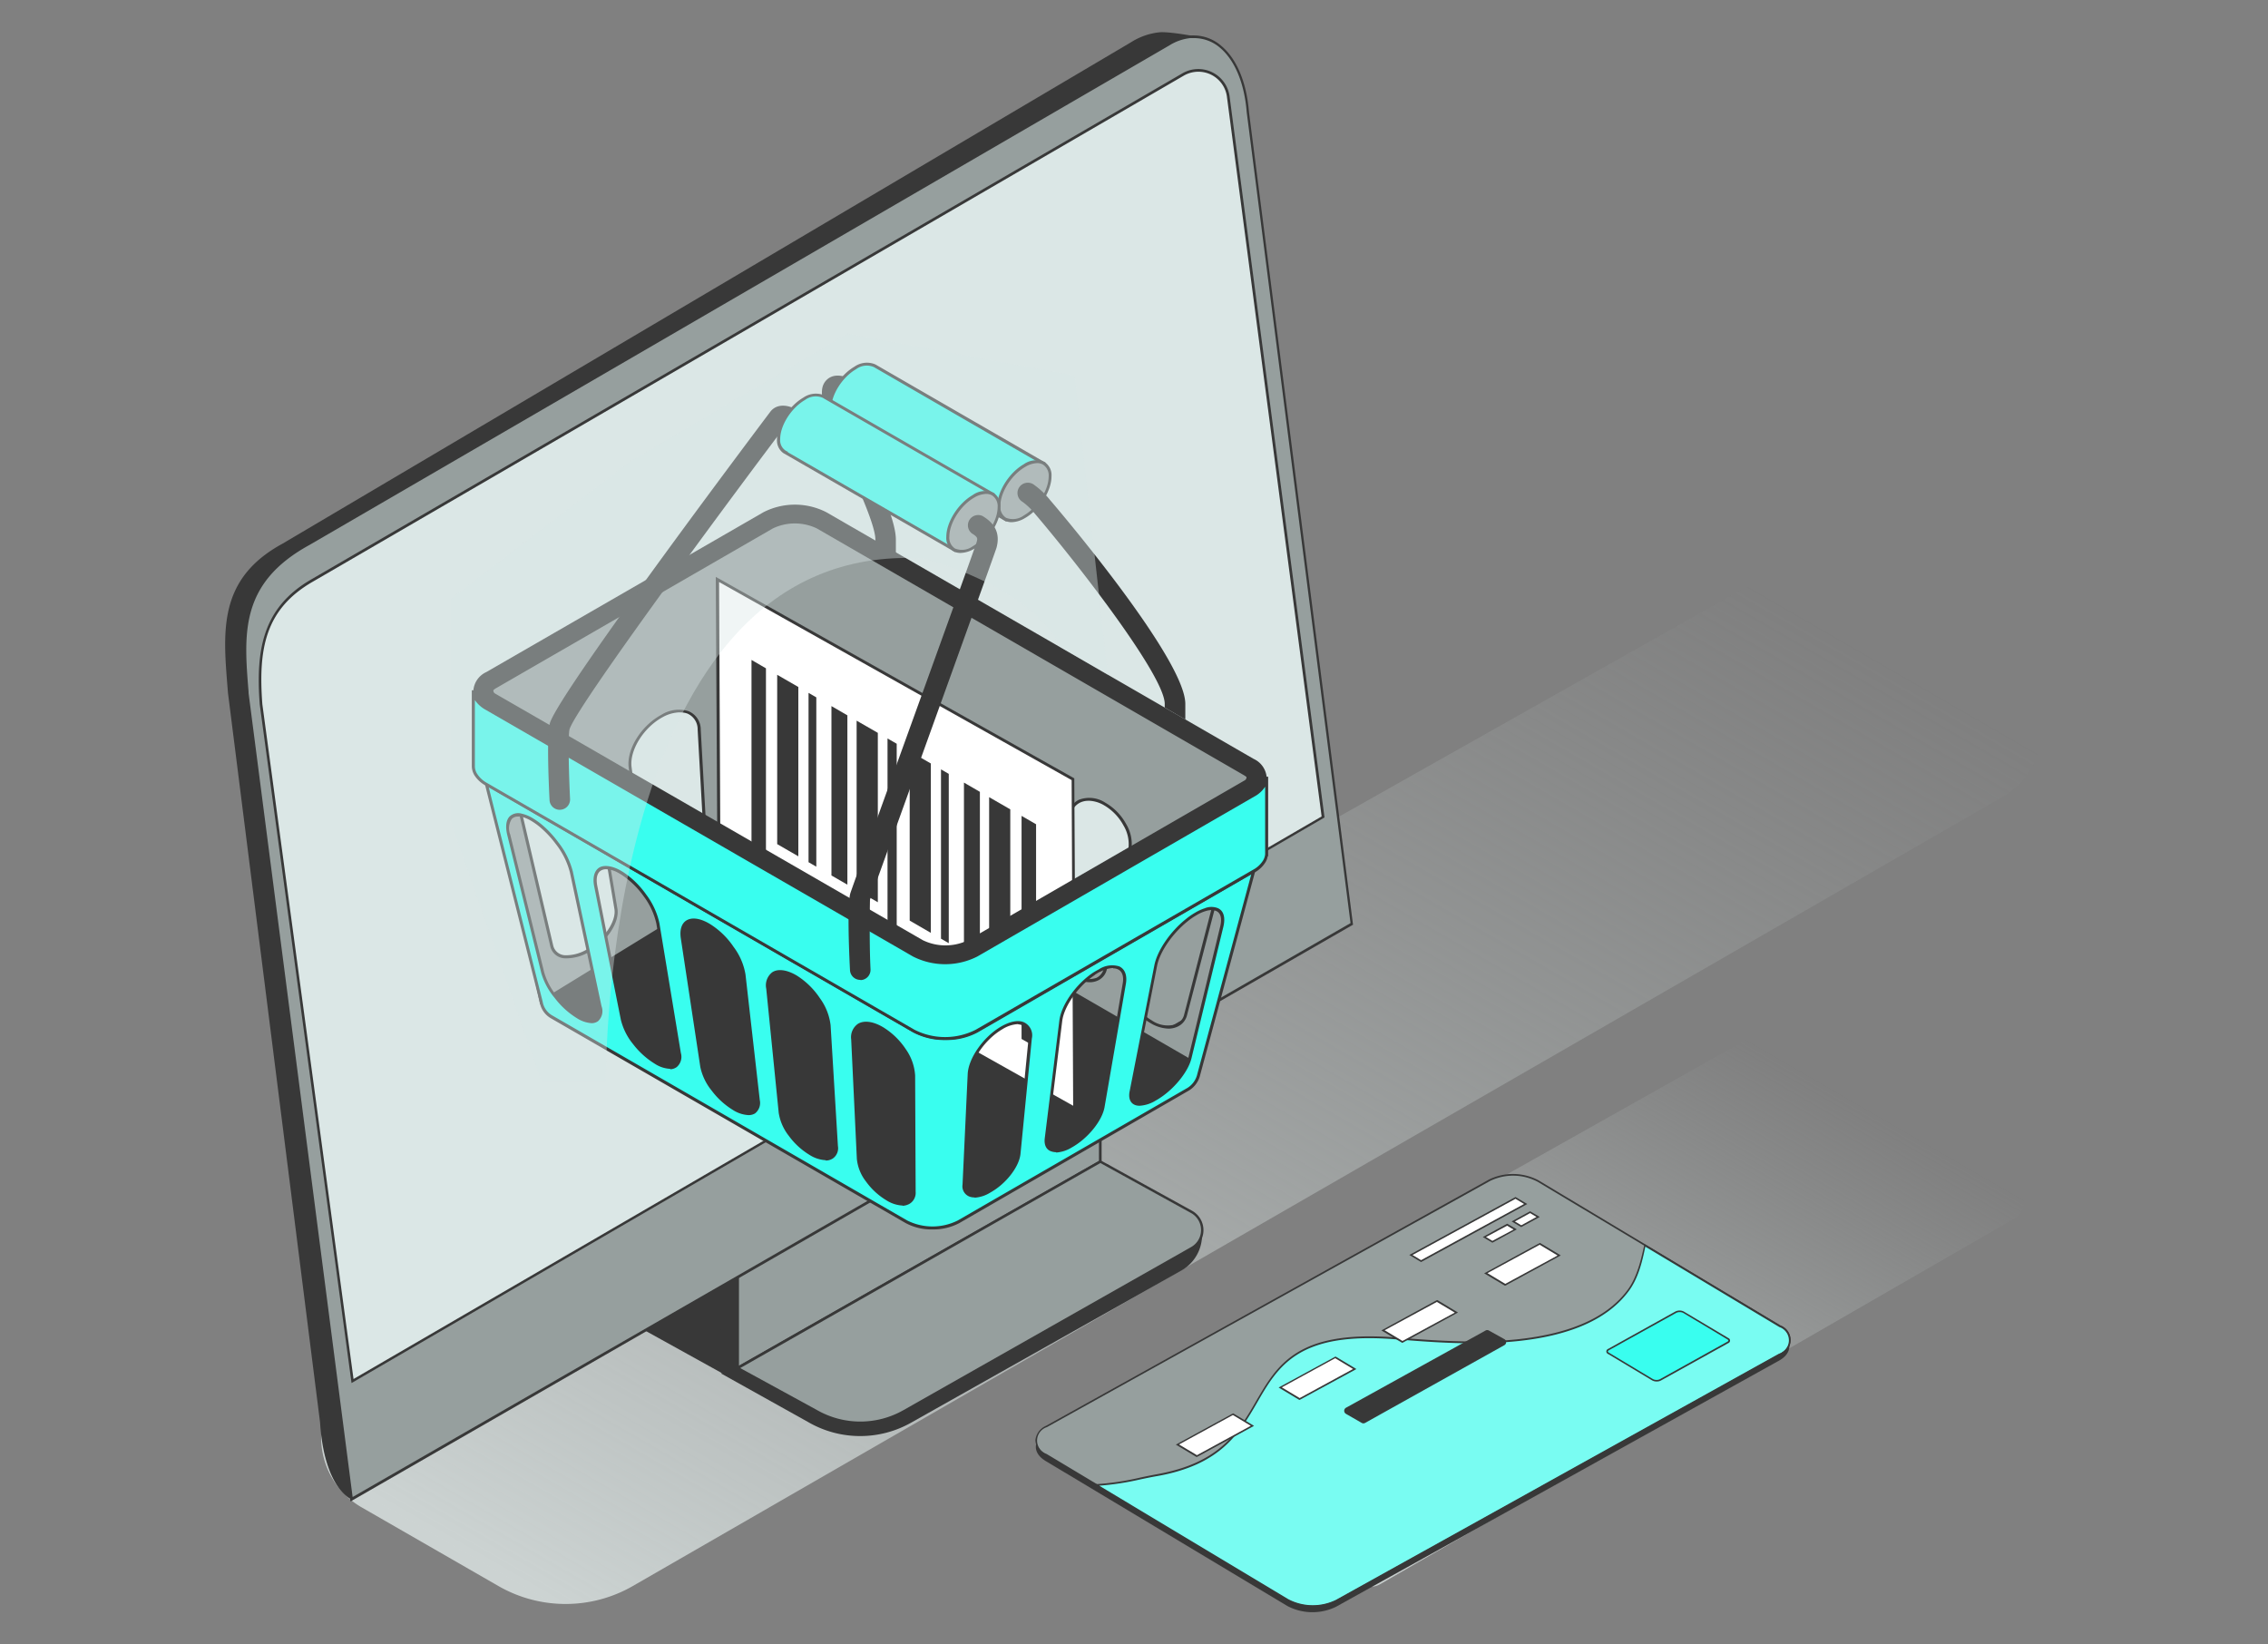 <svg xmlns="http://www.w3.org/2000/svg" xmlns:xlink="http://www.w3.org/1999/xlink" viewBox="0 0 400 290"><rect x="0" y="0" width="400" height="290" fill="#808080" stroke="none"/><defs><linearGradient id="a" x1="140.69" x2="271.51" y1="308.25" y2="81.66" gradientUnits="userSpaceOnUse"><stop class="stopColorcccfd3 svgShape" offset="0" stop-color="#ccd3d2"></stop><stop class="stopColorb2b1b8 svgShape" offset="1" stop-color="#b1b8b7" stop-opacity="0"></stop></linearGradient><linearGradient id="b" x1="244.29" x2="304.21" y1="284.78" y2="180.99" xlink:href="#a"></linearGradient></defs><g class="color000000 svgShape" data-name="Layer 1"><path fill="url(#a)" style="mix-blend-mode:multiply" d="m63.76 265.81 24.15 13.89a23.77 23.77 0 0 0 23.69 0l241.58-139.16a14.21 14.21 0 0 0 .32-24.43l-25.45-15.54a14.21 14.21 0 0 0-14.38-.26L63.87 241.13a14.2 14.2 0 0 0-.11 24.68Z"></path><path fill="#383838" d="M197.15 208.51v.9a7.14 7.14 0 0 1-3.6 6.21L146 242.41a18.25 18.25 0 0 1-18.21 0l-20.9-11.57 2.88-.9 1.32-.11Z" class="color383838 svgShape"></path><path fill="#383838" d="m195.31 211.72-50.68 28.72a15.54 15.54 0 0 1-15.55 0l-19.34-10.54L145.9 209l49.41-3.68a3.68 3.68 0 0 1 0 6.4Z" class="color383838 svgShape"></path><path fill="#383838" d="m130.07 241.26-2.87.9-.31-25.7 1.75-1.14 63.66-35.83-62.23 61.77z" class="color383838 svgShape"></path><path fill="#969f9e" d="m130.1 241.25 63.95-36.38v-26.52L130.1 215.6v25.65z" class="color969a9f svgShape"></path><path fill="#383838" d="M129.87 241.65v-26.18l.11-.07 64.31-37.46V205l-.12.07Zm.46-25.91v25.11l63.49-36.12v-26Z" class="color383838 svgShape"></path><path fill="#383838" d="M212 216.91v.91a7.17 7.17 0 0 1-3.6 6.21l-47.59 26.79a18.27 18.27 0 0 1-18.21 0l-15.43-8.61 2.87-.89 1.32-.12Z" class="color383838 svgShape"></path><path fill="#969f9e" d="m210.19 220.13-50.68 28.72a15.56 15.56 0 0 1-15.56 0l-13.88-7.58 64-36.41 16.14 8.89a3.69 3.69 0 0 1-.02 6.38Z" class="color969a9f svgShape"></path><path fill="#383838" d="M151.73 251.16a15.71 15.71 0 0 1-7.89-2.11l-14.25-7.78.37-.21 64.09-36.46.12.06 16.13 8.89a3.92 3.92 0 0 1 0 6.78l-50.68 28.72a15.71 15.71 0 0 1-7.89 2.11Zm-21.18-9.9 13.52 7.39a15.38 15.38 0 0 0 15.32 0l50.68-28.73a3.44 3.44 0 0 0 0-6l-16-8.82ZM199.49 7.44 49.8 95.89c-11.59 6.33-10.44 15.75-9.59 26.33l16.24 128.64C57.2 262.6 62 264.42 62 264.42L212.64 178c6.84-3.94 11.69-15.73 10.84-26.32L212.3 6.7s-5.78-1.19-7.84-1a11.6 11.6 0 0 0-4.97 1.74Z" class="color383838 svgShape"></path><path fill="#969f9e" d="M238.39 163 220.06 19.79c-.69-8.57-4.92-13.74-10.15-13.27a9.06 9.06 0 0 0-3.78 1.25L54.45 95.91c-12.45 6.85-11.68 15.74-10.83 26.32L62 264.42Z" class="color969a9f svgShape"></path><path fill="#383838" d="M61.81 264.79 43.37 122c-.84-10.43-1.57-19.44 11-26.32L206 7.57a9.14 9.14 0 0 1 3.88-1.29 7.4 7.4 0 0 1 5.53 1.82c2.72 2.29 4.45 6.44 4.87 11.67l18.35 143.31-.14.07ZM210.55 6.72h-.62A8.66 8.66 0 0 0 206.25 8L54.57 96.11C42.29 102.84 43 111.71 43.84 122v.22L62.19 264l176-101.21-18.31-143c-.41-5.12-2.09-9.15-4.71-11.37a7 7 0 0 0-4.62-1.7Z" class="color383838 svgShape"></path><path fill="#dbe7e6" d="M233.35 144.05 62.16 243.52 46 124.2c-.74-9.7.54-16.9 8.94-21.78l153.72-89.28a5.32 5.32 0 0 1 8 4.05Z" class="colordbe1e7 svgShape"></path><path fill="#383838" d="M62 243.9 45.81 124.23c-.73-9.64.53-17.07 9-22l153.73-89.3a5.57 5.57 0 0 1 8.34 4.23l16.72 127-.14.08ZM211.33 12.65a5.12 5.12 0 0 0-2.55.69L55.1 102.62c-8.35 4.84-9.56 11.84-8.83 21.57l16.08 119 170.74-99.21-16.68-126.76a5.08 5.08 0 0 0-5.08-4.57Z" class="color383838 svgShape"></path><path fill="#383838" d="M209.54 192.07 169 215.45a10.13 10.13 0 0 1-9.19 0l-62.48-36.08c-2.53-1.46-2.34-4 0-5.31l39.84-23 25.51 14.73a9.31 9.31 0 0 0 8 0l1.27-.74 37.56 21.69c2.34 1.26 2.49 3.57.03 5.33ZM156.21 105.65a1.81 1.81 0 0 1-1.82-1.81v-8.68c0-2.33-2.68-8.34-4.84-13.17-4.17-9.34-5.49-12.78-4-14.72 1.17-1.49 3.36-1.36 5.72.35 1.68 1.22 1 2.45.81 2.81a1.91 1.91 0 0 1-2.81.36 1.85 1.85 0 0 1-.54-.5 85.29 85.29 0 0 0 4.12 10.23c2.65 5.94 5.15 11.54 5.15 14.65v8.68a1.81 1.81 0 0 1-1.79 1.8Z" class="color383838 svgShape"></path><path fill="#969f9e" d="M220.28 137a3.13 3.13 0 0 0-.72-.57L144.2 93a9.31 9.31 0 0 0-8 0l-48.9 28.16a4.07 4.07 0 0 0-.39.28 1.56 1.56 0 0 0-.29.28l.33 1.73.33 15.7 8.18 37.56 42.41-26a10.19 10.19 0 0 1 9.19 0l64.1 37.1 10.47-47.87c.42-.27-1.42-2.81-1.35-2.94Zm-116.4 30.49a7.34 7.34 0 0 1-4.18 1.21 2.48 2.48 0 0 1-2.37-1.83l-5.45-23.22a10.6 10.6 0 0 1 5.51-7.09 6.83 6.83 0 0 1 5-.84 3.43 3.43 0 0 1 2.58 2.9l3.62 21.58c.41 2.31-1.7 5.53-4.71 7.33Zm15.81-9.44a6.05 6.05 0 0 1-3.82 1 2.16 2.16 0 0 1-1.93-2l-2.8-21.79c-.39-3.08 2.16-7.2 5.65-9.08a5.51 5.51 0 0 1 4.53-.61 3.21 3.21 0 0 1 2 3.07l1.24 22.16c.14 2.4-2.05 5.59-4.87 7.29ZM139.56 142c-.09 2.39-2.3 5.56-5 7.16a5 5 0 0 1-3.49.87 2 2 0 0 1-1.52-2.14l-.55-22.3c-.08-3.14 2.53-7.22 5.78-8.94 1.64-.87 3.07-1 4.06-.43a3.14 3.14 0 0 1 1.53 3.19ZM156 125.42l-1.41 21.68c-.15 2.45-2.33 3.2-4.86 1.71a9.42 9.42 0 0 1-3.16-3.18 7.27 7.27 0 0 1-1.24-4l.78-21.84c.09-2.85 2.41-4 5.17-2.41a9.51 9.51 0 0 1 3.47 3.54 8 8 0 0 1 1.25 4.5Zm14.06 7.94-2.32 21.41c-.26 2.44-2.58 3.13-5.16 1.62a9.63 9.63 0 0 1-3.19-3.22 6.77 6.77 0 0 1-1.13-3.94l1.64-21.61c.22-2.82 2.69-3.88 5.53-2.29a9.68 9.68 0 0 1 3.51 3.59 7.65 7.65 0 0 1 1.15 4.44Zm14.4 8.14-3.26 21.15c-.39 2.41-2.83 3-5.48 1.48a9.71 9.71 0 0 1-3.22-3.25 6.52 6.52 0 0 1-1-3.91l2.58-21.35c.34-2.79 3-3.8 5.86-2.17a9.24 9.24 0 0 1 3.53 3.62 7 7 0 0 1 1.02 4.43Zm4.72 30.55a9.25 9.25 0 0 1-3.25-3.27 5.94 5.94 0 0 1-.9-3.89l3.54-21.08c.46-2.76 3.23-3.7 6.23-2a9.49 9.49 0 0 1 3.55 3.65 6.68 6.68 0 0 1 .89 4.41L195 170.71c-.48 2.38-3.07 2.94-5.79 1.34Zm25.21-13.63L209.11 179c-.6 2.34-3.34 2.86-6.1 1.22a9 9 0 0 1-3.27-3.31 5.58 5.58 0 0 1-.83-3.86l4.57-20.79c.59-2.73 3.57-3.6 6.64-1.87a9.33 9.33 0 0 1 3.58 3.61 6.23 6.23 0 0 1 .72 4.42Z" class="color969a9f svgShape"></path><path fill="#383838" d="M211.32 188.19 211 188l-64.1-37.1a9.89 9.89 0 0 0-8.93 0l-42.71 26.24L87 139.21l-.33-15.74-.35-1.81.07-.09a1.81 1.81 0 0 1 .24-.24v-.71l.36.45.21-.13L136 92.73a9.52 9.52 0 0 1 8.29 0l75.37 43.51a3.39 3.39 0 0 1 .78.62l.15.17v.06c.06.12.19.32.3.5.78 1.26 1.13 1.93 1 2.31a1.09 1.09 0 0 1-.08.15Zm-68.87-38.87a9.66 9.66 0 0 1 4.72 1.13L211 187.37l10.42-47.63a8.31 8.31 0 0 0-1-1.85 5.86 5.86 0 0 1-.4-.71 3.31 3.31 0 0 0-.61-.46l-75.34-43.53a9 9 0 0 0-7.77 0l-48.86 28.2a2.62 2.62 0 0 0-.36.26.94.94 0 0 0-.14.12l.3 1.6.33 15.74 8.1 37.15 42.09-25.84a9.64 9.64 0 0 1 4.69-1.1Zm63.66 32.08a6.54 6.54 0 0 1-3.24-1 9.23 9.23 0 0 1-3.36-3.41 5.74 5.74 0 0 1-.85-4l4.56-20.79a3.62 3.62 0 0 1 2.05-2.62 5.6 5.6 0 0 1 5 .57 9.71 9.71 0 0 1 3.69 3.8 6.55 6.55 0 0 1 .74 4.57L209.36 179a3 3 0 0 1-1.77 2.09 3.79 3.79 0 0 1-1.48.31Zm.92-31.68a3.75 3.75 0 0 0-1.54.31 3 3 0 0 0-1.75 2.25l-4.57 20.79a5.29 5.29 0 0 0 .8 3.67 8.71 8.71 0 0 0 3.17 3.21 4.94 4.94 0 0 0 4.25.68 2.44 2.44 0 0 0 1.46-1.73l5.32-20.55a6.07 6.07 0 0 0-.7-4.19 9 9 0 0 0-3.48-3.58 6.11 6.11 0 0 0-2.99-.86Zm-14.88 23.5a6.24 6.24 0 0 1-3.08-.94 9.68 9.68 0 0 1-3.34-3.36 6.12 6.12 0 0 1-.93-4.07l3.54-21.08a3.54 3.54 0 0 1 1.92-2.72 5.13 5.13 0 0 1 4.69.51 9.64 9.64 0 0 1 3.66 3.75 6.87 6.87 0 0 1 .92 4.59l-4.28 20.86a2.85 2.85 0 0 1-1.66 2.17 3.4 3.4 0 0 1-1.44.29Zm-.2-32a3.36 3.36 0 0 0-1.46.32 3 3 0 0 0-1.63 2.33l-3.54 21.08a5.57 5.57 0 0 0 .87 3.71 9 9 0 0 0 3.15 3.17 4.61 4.61 0 0 0 4 .63 2.37 2.37 0 0 0 1.35-1.8l4.31-20.87a6.39 6.39 0 0 0-.86-4.23 9.11 9.11 0 0 0-3.44-3.56 5.66 5.66 0 0 0-2.7-.79ZM100.05 169h-.37a2.73 2.73 0 0 1-2.6-2l-5.47-23.3a11 11 0 0 1 5.65-7.29 7.17 7.17 0 0 1 5.25-.86 3.72 3.72 0 0 1 2.76 3.12l3.62 21.57c.4 2.37-1.75 5.69-4.89 7.57a7.92 7.92 0 0 1-3.95 1.19Zm-7.9-25.34 5.44 23.17a2.23 2.23 0 0 0 2.13 1.63 7.14 7.14 0 0 0 4-1.17c2.92-1.75 5-4.9 4.64-7l-3.62-21.58a3.18 3.18 0 0 0-2.39-2.69 6.63 6.63 0 0 0-4.85.82 10.37 10.37 0 0 0-5.35 6.84Zm86.36 21.56a6 6 0 0 1-2.9-.88 10 10 0 0 1-3.31-3.34 6.77 6.77 0 0 1-1.06-4.08l2.58-21.35a3.5 3.5 0 0 1 1.81-2.82 4.78 4.78 0 0 1 4.44.45 9.49 9.49 0 0 1 3.63 3.72 7.17 7.17 0 0 1 1.05 4.6l-3.26 21.15a2.9 2.9 0 0 1-1.58 2.26 3.22 3.22 0 0 1-1.4.31Zm-1.25-32.31a3 3 0 0 0-1.39.31 3 3 0 0 0-1.52 2.41L171.77 157a6.18 6.18 0 0 0 1 3.74 9.28 9.28 0 0 0 3.13 3.16 4.2 4.2 0 0 0 3.8.57 2.32 2.32 0 0 0 1.28-1.86l3.27-21.16a6.72 6.72 0 0 0-1-4.25 9 9 0 0 0-3.43-3.52 5.36 5.36 0 0 0-2.56-.75Zm-60.85 26.48a3.69 3.69 0 0 1-.58 0 2.41 2.41 0 0 1-2.15-2.21l-2.8-21.8c-.41-3.21 2.18-7.41 5.79-9.34a5.76 5.76 0 0 1 4.75-.63 3.5 3.5 0 0 1 2.17 3.3l1.23 22.16c.14 2.42-2 5.7-5 7.46a7 7 0 0 1-3.41 1.08Zm3.48-33.77a6.63 6.63 0 0 0-3 .84c-3.36 1.81-5.89 5.85-5.5 8.82l2.79 21.79a1.91 1.91 0 0 0 1.71 1.76 5.84 5.84 0 0 0 3.65-1c2.74-1.65 4.86-4.78 4.74-7l-1.24-22.16a3 3 0 0 0-1.83-2.84 3.67 3.67 0 0 0-1.32-.19Zm45.3 31.81a5.52 5.52 0 0 1-2.72-.83 10 10 0 0 1-3.28-3.31 7.13 7.13 0 0 1-1.17-4.1l1.65-21.61a3.42 3.42 0 0 1 1.68-2.9 4.45 4.45 0 0 1 4.24.4 9.85 9.85 0 0 1 3.61 3.69 7.84 7.84 0 0 1 1.15 4.6L168 154.8a2.85 2.85 0 0 1-1.47 2.35 3.09 3.09 0 0 1-1.34.3Zm-2.26-32.6a2.78 2.78 0 0 0-1.33.32 2.9 2.9 0 0 0-1.4 2.47l-1.65 21.61a6.6 6.6 0 0 0 1.09 3.78 9.28 9.28 0 0 0 3.1 3.13 3.88 3.88 0 0 0 3.58.52 2.27 2.27 0 0 0 1.18-1.93l2.32-21.42a7.34 7.34 0 0 0-1.08-4.28 9.38 9.38 0 0 0-3.41-3.49 5 5 0 0 0-2.4-.69Zm-31.22 25.54a2.61 2.61 0 0 1-.69-.08 2.25 2.25 0 0 1-1.72-2.39l-.53-22.32c-.08-3.29 2.58-7.41 5.92-9.19 1.65-.87 3.18-1 4.31-.42a3.39 3.39 0 0 1 1.66 3.43l-.83 22.6c-.1 2.48-2.35 5.72-5.12 7.37a6 6 0 0 1-3 1.02Zm5.74-34.24a5.51 5.51 0 0 0-2.51.73c-3.13 1.66-5.72 5.65-5.65 8.71l.54 22.32a1.75 1.75 0 0 0 1.31 1.89 4.69 4.69 0 0 0 3.3-.84c2.59-1.55 4.77-4.66 4.86-6.94l.84-22.62a2.9 2.9 0 0 0-1.38-2.94 2.67 2.67 0 0 0-1.31-.29Zm14.75 33.69a5.15 5.15 0 0 1-2.58-.81 9.74 9.74 0 0 1-3.25-3.26 7.42 7.42 0 0 1-1.27-4.12l.77-21.84a3.37 3.37 0 0 1 1.56-3 4.12 4.12 0 0 1 4 .36 9.83 9.83 0 0 1 3.57 3.64 8.24 8.24 0 0 1 1.28 4.62l-1.4 21.67a2.78 2.78 0 0 1-1.37 2.42 2.74 2.74 0 0 1-1.31.34ZM148.94 117a2.49 2.49 0 0 0-1.25.31 2.86 2.86 0 0 0-1.29 2.55l-.78 21.84a7 7 0 0 0 1.2 3.82 9.17 9.17 0 0 0 3.07 3.09 3.55 3.55 0 0 0 3.38.48 2.24 2.24 0 0 0 1.09-2l1.41-21.67a7.73 7.73 0 0 0-1.22-4.32 9.22 9.22 0 0 0-3.36-3.45 4.76 4.76 0 0 0-2.25-.65Z" class="color383838 svgShape"></path><path fill="#fff" d="m189.53 195.46-62.7-35.23-.32-58.04 62.7 35.23.32 58.04z" class="colorffffff svgShape"></path><path fill="#383838" d="m189.8 195.91-.4-.22-62.83-35.31v-.15l-.33-58.49.4.22 62.83 35.3v.16Zm-62.7-35.84L189.27 195l-.27-57.43-62.18-34.93Z" class="color383838 svgShape"></path><path fill="#383838" d="m135.09 157.19-2.55-1.47v-39.34l2.55 1.48v39.33zM182.73 184.69l-2.56-1.47v-39.34l2.56 1.48v39.33zM158.15 170.5l-1.62-.93v-39.34l1.62.93v39.34zM140.8 151.01l-3.73-2.15V119l3.73 2.15v29.86zM154.82 159.11l-3.74-2.16v-29.86l3.74 2.15v29.87zM149.45 156.01l-2.81-1.62v-29.87l2.81 1.63v29.86zM143.97 152.84l-1.37-.79v-29.86l1.37.79v29.86zM164.17 164.51l-3.73-2.16v-29.86l3.73 2.15v29.87zM178.18 172.6l-3.73-2.16v-29.86l3.73 2.15v29.87zM172.82 169.5l-2.81-1.62v-29.87l2.81 1.63v29.86zM167.33 166.33l-1.37-.79v-29.86l1.37.79v29.86z" class="color383838 svgShape"></path><path fill="#39feef" d="M172.23 181.82a12.2 12.2 0 0 1-11.07 0L85.78 138.3l.56 2.23 9.1 36.19a3.69 3.69 0 0 0 1.89 2.65l62.52 36.09a10.17 10.17 0 0 0 9.18 0l40.51-23.39a4.18 4.18 0 0 0 1.89-2.69l9-33.51.61-2.26Zm-70.35-2.49a14.24 14.24 0 0 1-3.83-3.45 11.91 11.91 0 0 1-2.34-4.32l-6-24.34c-.61-2.52.35-3.81 2.24-3.44a6.67 6.67 0 0 1 1.93.81 12.36 12.36 0 0 1 1.85 1.41 17.68 17.68 0 0 1 2.53 2.78 13.73 13.73 0 0 1 2.52 5.07l5.06 23.74c.57 2.59-1.21 3.41-3.96 1.74Zm13.8 8.12a13.9 13.9 0 0 1-3.77-3.39 10.62 10.62 0 0 1-2.12-4.2l-4.7-23.51c-.63-3.07 1.25-4.22 4.2-2.57l.47.27a15.18 15.18 0 0 1 4 3.91 12.71 12.71 0 0 1 2.28 4.91l3.79 22.93c.44 2.55-1.44 3.25-4.15 1.65Zm13.65 8.06a13.44 13.44 0 0 1-3.65-3.35 9.35 9.35 0 0 1-1.93-4.06l-3.44-22.69c-.45-3 1.66-4.09 4.7-2.26a13.67 13.67 0 0 1 4.13 4 10.82 10.82 0 0 1 2.06 4.76l2.54 22.09c.26 2.46-1.69 3.11-4.41 1.51Zm13.6 8a12.47 12.47 0 0 1-3.56-3.28 8.45 8.45 0 0 1-1.75-3.93l-2.2-21.89c-.28-2.93 1.93-3.89 5-2.08a13.42 13.42 0 0 1 4 3.89 9.85 9.85 0 0 1 1.84 4.63l1.29 21.29c.14 2.37-1.93 2.95-4.62 1.36Zm13.53 8a11.65 11.65 0 0 1-3.48-3.22 7.43 7.43 0 0 1-1.58-3.84l-1-21.08c-.12-2.82 2.23-3.7 5.26-1.89a12.61 12.61 0 0 1 3.89 3.81 8.72 8.72 0 0 1 1.58 4.47l.09 20.5c.04 2.25-2.11 2.74-4.76 1.21Zm25.3-28.31-2 20.34c-.22 2.22-2.52 5.15-5.16 6.61a4.84 4.84 0 0 1-3.29.77A1.69 1.69 0 0 1 170 209l.92-19.5c.12-2.67 2.67-6.33 5.72-8.14 1.53-.88 2.88-1.13 3.8-.78s1.46 1.19 1.32 2.58Zm16.54-9.63-3.75 21.67c-.4 2.35-2.93 5.43-5.65 7a4.5 4.5 0 0 1-3.29.74c-.81-.21-1.22-.91-1.09-2.06l2.57-20.77c.33-2.67 2.85-6.26 5.78-8.24l.21-.14.39-.23.41-.22h.06a4 4 0 0 1 3.34-.51c.87.26 1.29 1.24 1.02 2.72Zm17.18-10-5.61 23.09c-.61 2.51-3.37 5.74-6.18 7.3a4.44 4.44 0 0 1-3.32.75c-.76-.26-1.1-1-.87-2.23l4.34-22.13c.51-2.56 2.8-5.86 5.45-8a11.52 11.52 0 0 1 1.58-1.1 7.69 7.69 0 0 1 1.66-.76 2.78 2.78 0 0 1 2.18 0c.84.41 1.16 1.51.77 3.04Z" class="colorfeda39 svgShape"></path><path fill="#383838" d="M164.43 216.81a9.55 9.55 0 0 1-4.72-1.13L97.2 179.6a4 4 0 0 1-2-2.82l-9.81-39 75.92 43.83a11.91 11.91 0 0 0 10.81 0l49.41-28.53-9.85 36.46a4.38 4.38 0 0 1-2 2.78l-40.5 23.38a9.77 9.77 0 0 1-4.75 1.11Zm-78.24-78 .41 1.62 9.1 36.19a3.48 3.48 0 0 0 1.76 2.49L160 215.23a9.93 9.93 0 0 0 8.92 0l40.51-23.38a3.91 3.91 0 0 0 1.75-2.5l9.51-35.19L172.37 182a12.46 12.46 0 0 1-11.37 0Zm73 73.79a5.85 5.85 0 0 1-2.88-.94 12.07 12.07 0 0 1-3.57-3.29 7.73 7.73 0 0 1-1.62-4l-1-21.08a2.87 2.87 0 0 1 1.21-2.75c1.08-.64 2.7-.42 4.44.62a12.91 12.91 0 0 1 4 3.89 9 9 0 0 1 1.63 4.62l.09 20.5a2.25 2.25 0 0 1-1.06 2.11 2.7 2.7 0 0 1-1.22.36Zm-6.39-31.88a2.2 2.2 0 0 0-1.16.29 2.32 2.32 0 0 0-.95 2.27l1 21.08a7.16 7.16 0 0 0 1.52 3.7 11.46 11.46 0 0 0 3.4 3.14c1.45.86 2.8 1.1 3.62.63a1.77 1.77 0 0 0 .79-1.65l-.09-20.5a8.38 8.38 0 0 0-1.55-4.33 12.36 12.36 0 0 0-3.8-3.73 5.57 5.57 0 0 0-2.76-.86Zm19.08 30.45a2.86 2.86 0 0 1-.67-.08 1.94 1.94 0 0 1-1.45-2.19l.91-19.5c.13-2.77 2.75-6.52 5.85-8.35 1.57-.91 3-1.2 4-.8a2.53 2.53 0 0 1 1.46 2.9l-2 20.34c-.24 2.3-2.57 5.29-5.31 6.81a5.92 5.92 0 0 1-2.77.91Zm7.67-30.57a5.8 5.8 0 0 0-2.76.9c-3 1.75-5.47 5.31-5.59 7.92l-.9 19.58a1.45 1.45 0 0 0 1 1.65 4.61 4.61 0 0 0 3.1-.74c2.56-1.42 4.82-4.29 5-6.4l2-20.34c.12-1.21-.28-2-1.11-2.36a2.35 2.35 0 0 0-.72-.17Zm-33.93 24a5.86 5.86 0 0 1-2.84-.93 12.69 12.69 0 0 1-3.65-3.35 8.72 8.72 0 0 1-1.79-4.07l-2.2-21.89a2.91 2.91 0 0 1 1.07-2.91c1-.65 2.59-.44 4.32.59a13.68 13.68 0 0 1 4.08 4 10.09 10.09 0 0 1 1.88 4.76l1.29 21.3a2.2 2.2 0 0 1-.93 2.22 2.26 2.26 0 0 1-1.21.34Zm-8-33a2.08 2.08 0 0 0-1.11.29 2.43 2.43 0 0 0-.82 2.42l2.2 21.89a8.22 8.22 0 0 0 1.69 3.8 12 12 0 0 0 3.49 3.21c1.44.86 2.76 1.09 3.52.62a1.77 1.77 0 0 0 .69-1.74l-1.3-21.3a9.6 9.6 0 0 0-1.78-4.49 13 13 0 0 0-3.92-3.81 5.45 5.45 0 0 0-2.66-.83Zm48.65 31.59a2.45 2.45 0 0 1-.74-.11c-.95-.24-1.42-1.1-1.27-2.34l2.57-20.74c.34-2.76 2.88-6.39 5.89-8.43l.22-.14.39-.23.49-.27a4.26 4.26 0 0 1 3.57-.51c1 .45 1.45 1.59 1.17 3.13l-3.75 21.67c-.41 2.42-2.95 5.55-5.78 7.13a6 6 0 0 1-2.76.9Zm10.06-32.48a5.16 5.16 0 0 0-2.27.66H194l-.41.22c-.11.08-.25.16-.37.23l-.22.18c-2.85 1.93-5.34 5.47-5.66 8.06l-2.57 20.76c-.08.69 0 1.55.89 1.78a4.33 4.33 0 0 0 3.11-.73c2.66-1.48 5.13-4.51 5.51-6.75l3.72-21.63c.24-1.3-.07-2.21-.87-2.56a2 2 0 0 0-.8-.16ZM132 196.65a5.64 5.64 0 0 1-2.76-.92 13.52 13.52 0 0 1-3.73-3.41 9.74 9.74 0 0 1-2-4.17l-3.44-22.7c-.21-1.45.12-2.55.94-3.1 1-.64 2.48-.43 4.16.57a13.88 13.88 0 0 1 4.2 4.05 11.13 11.13 0 0 1 2.11 4.88L134 194a2.34 2.34 0 0 1-.85 2.36 2.19 2.19 0 0 1-1.15.29Zm-2.49-1.37c1.42.84 2.7 1.07 3.41.6a1.82 1.82 0 0 0 .6-1.85l-2.54-22.12a10.6 10.6 0 0 0-2-4.64 13.28 13.28 0 0 0-4-3.89c-1.5-.9-2.81-1.12-3.59-.59a2.48 2.48 0 0 0-.71 2.58l3.43 22.7a9.19 9.19 0 0 0 1.88 3.93 12.93 12.93 0 0 0 3.58 3.28ZM201 195a2.27 2.27 0 0 1-.75-.11c-.91-.32-1.29-1.24-1-2.53l4.34-22.13c.51-2.59 2.79-5.94 5.55-8.14a11.6 11.6 0 0 1 1.61-1.12 8.22 8.22 0 0 1 1.71-.79 3.08 3.08 0 0 1 2.39 0c1 .48 1.3 1.7.89 3.34l-5.6 23.1c-.63 2.57-3.4 5.85-6.31 7.46a6.06 6.06 0 0 1-2.83.92Zm12.7-34.51a3.79 3.79 0 0 0-1.12.2 6.82 6.82 0 0 0-1.61.74 11.44 11.44 0 0 0-1.54 1.07c-2.67 2.14-4.87 5.36-5.36 7.83l-4.35 22.13c-.13.72-.12 1.65.7 1.93a4.3 4.3 0 0 0 3.11-.73c2.75-1.52 5.47-4.72 6.06-7.13l5.6-23.09c.35-1.4.13-2.38-.62-2.75a1.8 1.8 0 0 0-.84-.17Zm-95.51 28a5.42 5.42 0 0 1-2.68-.88 14.21 14.21 0 0 1-3.84-3.46 10.87 10.87 0 0 1-2.17-4.31l-4.7-23.51c-.31-1.51 0-2.66.75-3.24s2.24-.5 3.84.39l.47.28a15.26 15.26 0 0 1 4.11 4 12.85 12.85 0 0 1 2.32 5l3.79 22.93a2.38 2.38 0 0 1-.72 2.48 2 2 0 0 1-1.14.39Zm-11.29-35.2a1.72 1.72 0 0 0-1 .29c-.62.45-.81 1.42-.54 2.72l4.64 23.51a10.46 10.46 0 0 0 2.07 4.09 13.74 13.74 0 0 0 3.7 3.32c1.39.82 2.62 1 3.28.59a1.94 1.94 0 0 0 .5-2l-3.79-22.93a12.51 12.51 0 0 0-2.23-4.81 14.84 14.84 0 0 0-3.95-3.83l-.46-.27a4.82 4.82 0 0 0-2.22-.68Zm-2.53 27.15a5.43 5.43 0 0 1-2.62-.88 14.43 14.43 0 0 1-3.91-3.56 12.11 12.11 0 0 1-2.38-4.41l-6-24.35c-.35-1.47-.21-2.6.42-3.26a2.23 2.23 0 0 1 2.14-.49 6.41 6.41 0 0 1 2 .84 11.87 11.87 0 0 1 1.87 1.38 18.08 18.08 0 0 1 2.57 2.82 13.92 13.92 0 0 1 2.57 5.17l5.06 23.75a2.42 2.42 0 0 1-.61 2.63 1.92 1.92 0 0 1-1.11.36ZM91.36 144a1.48 1.48 0 0 0-1.09.41 3 3 0 0 0-.28 2.77l6 24.34a11.58 11.58 0 0 0 2.28 4.21 14.13 14.13 0 0 0 3.73 3.37c1.36.81 2.55 1 3.17.59.47-.34.61-1.08.4-2.09l-5.06-23.75a13.49 13.49 0 0 0-2.48-5 17.5 17.5 0 0 0-2.5-2.73 11.37 11.37 0 0 0-1.79-1.33 6.54 6.54 0 0 0-1.84-.78 3.2 3.2 0 0 0-.54-.01Z" class="color383838 svgShape"></path><path fill="#39feef" d="M223.4 137v13.65h-.05a2.79 2.79 0 0 1-.43 1.25 4.86 4.86 0 0 1-1.83 1.68l-48.85 28.21a12.22 12.22 0 0 1-11.08 0L85.78 138.3a4.94 4.94 0 0 1-1.88-1.75 2.9 2.9 0 0 1-.41-1.45v-13.37a2.9 2.9 0 0 0 .41 1.45 5 5 0 0 0 1.88 1.76l75.38 43.51a12.22 12.22 0 0 0 11.08 0l48.85-28.2a5 5 0 0 0 1.83-1.68 2.86 2.86 0 0 0 .43-1.09Z" class="colorfeda39 svgShape"></path><path fill="#383838" d="M166.7 183.41a11.67 11.67 0 0 1-5.68-1.36l-75.37-43.52a5.25 5.25 0 0 1-2-1.85 3.17 3.17 0 0 1-.44-1.58v-13.37h.52a2.6 2.6 0 0 0 .38 1.32 4.8 4.8 0 0 0 1.78 1.66l75.38 43.51a11.91 11.91 0 0 0 10.81 0L221 140a4.72 4.72 0 0 0 1.73-1.59 2.62 2.62 0 0 0 .4-1v-.44h.53V151h-.08a2.93 2.93 0 0 1-.44 1.13 5.17 5.17 0 0 1-1.92 1.76l-48.85 28.21a11.63 11.63 0 0 1-5.67 1.31Zm-82.95-48.74v.26a.63.63 0 0 1 0 .16 2.5 2.5 0 0 0 .37 1.33 4.8 4.8 0 0 0 1.78 1.66l75.38 43.51a11.91 11.91 0 0 0 10.81 0L221 153.38a4.62 4.62 0 0 0 1.73-1.58 2.59 2.59 0 0 0 .4-1.14v-11.93a5.09 5.09 0 0 1-1.91 1.74l-48.85 28.21a12.54 12.54 0 0 1-11.35 0l-75.37-43.51a5.45 5.45 0 0 1-1.9-1.72Z" class="color383838 svgShape"></path><path fill="#383838" d="m221.1 133.83-75.36-43.5a12.18 12.18 0 0 0-11.09 0l-48.88 28.19a3.91 3.91 0 0 0-2.28 3.21 2.88 2.88 0 0 0 .42 1.46 5 5 0 0 0 1.86 1.81l75.39 43.5a12.16 12.16 0 0 0 11.08 0l48.86-28.21a5.18 5.18 0 0 0 1.83-1.67 3.14 3.14 0 0 0 .42-1.09 2 2 0 0 0 .05-.44 3.94 3.94 0 0 0-2.3-3.26Zm-1.53 3.76L172 165.07l-1.25.73a9.15 9.15 0 0 1-8 0L87.3 122.3a.67.67 0 0 1 0-1.13L136.17 93a9.29 9.29 0 0 1 8 0l75.37 43.52a.64.64 0 0 1 .03 1.07Z" class="color383838 svgShape"></path><path fill="#383838" d="M98.73 142.81a1.81 1.81 0 0 1-1.81-1.73c-.18-3.51-.51-11.85.09-13.64 2-5.94 38.53-54.41 38.88-54.87 1.17-1.48 3.37-1.36 5.72.35 1.68 1.22 1 2.46.81 2.81a2.16 2.16 0 0 1-3.35-.14 5.16 5.16 0 0 0-.67-.33C134 81 102 123.9 100.45 128.59c-.27 1-.16 7.18.09 12.31a1.81 1.81 0 0 1-1.72 1.9Z" class="color383838 svgShape"></path><path fill="#39feef" d="M154.3 64.53a3.37 3.37 0 0 0-3.45.36c-2.49 1.44-4.51 4.62-4.51 7.11a2.45 2.45 0 0 0 1.23 2.37L177.4 91.6l6.7-9.89Z" class="colorfeda39 svgShape"></path><path fill="#383838" d="m177.48 92-.21-.12-30.09-17.39a2.77 2.77 0 0 1-1.12-2.49c0-2.57 2.08-5.86 4.64-7.34a3.82 3.82 0 0 1 3.5-.47l.23.1 30 17.32Zm-29.57-17.7 29.41 17 6.4-9.45-29.34-16.97-.22-.13a3.13 3.13 0 0 0-3.18.36c-2.41 1.39-4.37 4.48-4.37 6.88a2.19 2.19 0 0 0 1.08 2.13l.25.12Z" class="color383838 svgShape"></path><path fill="#969f9e" d="M185.18 84c0 2.49-2 5.68-4.5 7.12s-4.51.58-4.51-1.91 2-5.67 4.51-7.11 4.5-.58 4.5 1.9Z" class="color969a9f svgShape"></path><path fill="#383838" d="M178.42 92.09a2.53 2.53 0 0 1-1.29-.33 2.76 2.76 0 0 1-1.23-2.54c0-2.57 2.08-5.86 4.64-7.34a3.76 3.76 0 0 1 3.68-.41 2.77 2.77 0 0 1 1.23 2.53c0 2.57-2.08 5.87-4.64 7.34a4.85 4.85 0 0 1-2.39.75Zm4.51-10.42a4.37 4.37 0 0 0-2.12.67c-2.42 1.39-4.38 4.48-4.38 6.88a2.26 2.26 0 0 0 1 2.09 3.26 3.26 0 0 0 3.14-.41c2.42-1.4 4.38-4.48 4.38-6.89a2.27 2.27 0 0 0-1-2.08 2 2 0 0 0-1.02-.26Z" class="color383838 svgShape"></path><path fill="#39feef" d="M145.29 70c-.82-.51-2.05-.45-3.44.36-2.49 1.43-4.51 4.62-4.51 7.11a2.42 2.42 0 0 0 1.23 2.36L168.39 97l6.7-9.89Z" class="colorfeda39 svgShape"></path><path fill="#383838" d="m168.48 97.38-.22-.12-30.11-17.36a2.76 2.76 0 0 1-1.11-2.44c0-2.57 2.09-5.87 4.64-7.34a3.86 3.86 0 0 1 3.5-.48l.23.1 30.05 17.32Zm-29.56-17.64 29.39 16.94 6.4-9.46-29.34-16.91-.22-.14a3.16 3.16 0 0 0-3.17.36c-2.42 1.4-4.38 4.48-4.38 6.89a2.18 2.18 0 0 0 1.08 2.12l.29.14Z" class="color383838 svgShape"></path><path fill="#969f9e" d="M176.18 89.44c0 2.49-2 5.68-4.51 7.11s-4.51.59-4.51-1.9 2-5.68 4.51-7.11 4.51-.54 4.51 1.9Z" class="color969a9f svgShape"></path><path fill="#383838" d="M169.41 97.51a2.48 2.48 0 0 1-1.28-.32 2.77 2.77 0 0 1-1.23-2.54c0-2.57 2.08-5.87 4.64-7.34a3.69 3.69 0 0 1 3.67-.41 2.77 2.77 0 0 1 1.23 2.54c0 2.57-2.08 5.87-4.64 7.34a4.83 4.83 0 0 1-2.39.73Zm4.51-10.41a4.46 4.46 0 0 0-2.12.66c-2.41 1.4-4.37 4.49-4.37 6.89a2.26 2.26 0 0 0 1 2.08 3.23 3.23 0 0 0 3.15-.41c2.41-1.39 4.37-4.48 4.37-6.88a2.26 2.26 0 0 0-1-2.09 2.11 2.11 0 0 0-1.03-.25Z" class="color383838 svgShape"></path><path fill="#383838" d="M151.72 172.8a1.81 1.81 0 0 1-1.81-1.72c-.18-3.51-.51-11.85.09-13.64.91-2.73 22-60.86 22.24-61.82.19-.66.25-.89-.84-1.56a1.81 1.81 0 0 1 1.89-3.06c1.48.9 3.33 2.47 2.45 5.63-.25.88-22.3 62-22.3 62s-.16 7.18.09 12.31a1.81 1.81 0 0 1-1.72 1.9ZM209.05 124.13v2.75l-3.63-2.1v-.65c0-5-15.74-25.17-22.93-33.57a10.79 10.79 0 0 0-2.18-2.08 1.81 1.81 0 0 1-.59-2.49 1.83 1.83 0 0 1 2.5-.6 14 14 0 0 1 3 2.82c.99 1.14 23.83 27.92 23.83 35.92Z" class="color383838 svgShape"></path><path fill="#dbe7e6" d="M106.86 190.67s-.86-95.52 56-92.19c0 0 18.7 4.63 24.25 15.7l8.29 4.82-5.87-52.76-40.08-7.37-38.35 22.54-31.61 24.24v39.26l16 45.76Z" class="colordbe1e7 svgShape" opacity=".4"></path><path fill="url(#b)" style="mix-blend-mode:multiply" d="m195.68 252.18 44.45 27.19a3.26 3.26 0 0 0 3.28 0l111.93-64.51a3.27 3.27 0 0 0 0-5.66l-43.23-26.35a3.28 3.28 0 0 0-3.24 0l-113.15 63.66a3.26 3.26 0 0 0-.04 5.67Z"></path><path fill="#383838" d="M184.42 257.65c-2.34-1.4-2.3-3.62.08-4.94l78.14-43.42a9.48 9.48 0 0 1 8.57.15L313.84 235c2.34 1.4 2.3 3.63-.08 4.95l-78.14 43.41a9.48 9.48 0 0 1-8.57-.14Z" class="color383838 svgShape"></path><path fill="#969f9e" d="M184.47 256.51c-2.33-1.4-2.29-3.63.09-4.95l78.14-43.41a9.48 9.48 0 0 1 8.57.14l42.63 25.56c2.33 1.4 2.3 3.62-.08 4.94l-78.15 43.42a9.46 9.46 0 0 1-8.56-.15Z" class="color969a9f svgShape"></path><path fill="#383838" d="M231.55 283.3a9 9 0 0 1-4.52-1.11l-42.63-25.56a3.14 3.14 0 0 1-1.79-2.63 3.1 3.1 0 0 1 1.88-2.56L262.63 208a9.62 9.62 0 0 1 8.71.15L314 233.73a2.75 2.75 0 0 1-.08 5.19l-78.15 43.41a8.75 8.75 0 0 1-4.22.97Zm-47-26.91 42.64 25.55a9.31 9.31 0 0 0 8.43.14l78.14-43.41a2.47 2.47 0 0 0 .08-4.7l-42.64-25.56a9.29 9.29 0 0 0-8.42-.14l-78.15 43.41a2.49 2.49 0 0 0-.08 4.71Z" class="color383838 svgShape"></path><path fill="#79fcf2" d="m313.9 233.85-23.82-14.28c-.56 2.81-1.28 5.8-3 8.07-8.86 11.78-33.25 8.88-41.66 8.29-30.46-2.11-16.75 19.8-41.31 24.16-3.39.6-7 1.62-10.74 1.76l33.72 20.21a9.46 9.46 0 0 0 8.56.15l78.15-43.42c2.4-1.32 2.43-3.54.1-4.94Z" class="colorc1c8cc svgShape"></path><path fill="#383838" d="M231.55 283.3a9 9 0 0 1-4.52-1.11l-34.12-20.46h.47a46.66 46.66 0 0 0 7.72-1.16c1-.22 2-.42 3-.6 11.11-2 14.32-7.5 17.42-12.85 3.72-6.41 7.24-12.46 23.93-11.31l2.09.16c10.15.8 31.28 2.46 39.45-8.4 1.7-2.26 2.42-5.32 3-8v-.19l24 14.38a2.75 2.75 0 0 1-.08 5.19l-78.15 43.41a8.75 8.75 0 0 1-4.21.94ZM193.86 262l33.32 20a9.31 9.31 0 0 0 8.43.14l78.14-43.41a2.47 2.47 0 0 0 .08-4.7l-23.65-14.18c-.54 2.67-1.27 5.68-3 7.93-8.26 11-29.49 9.31-39.69 8.51l-2.09-.16c-16.52-1.15-20 4.84-23.66 11.17-3.14 5.4-6.38 11-17.62 13-1 .17-2 .38-3 .59a48.3 48.3 0 0 1-7.26 1.11Z" class="color383838 svgShape"></path><path fill="#fff" d="m263.21 218.99 4.02-2.19-1.41-.85-4.02 2.19 1.41.85z" class="colorffffff svgShape"></path><path fill="#383838" d="m263.21 219.15-1.69-1 4.3-2.35 1.69 1Zm-1.13-1 1.13.68 3.74-2-1.14-.68Z" class="color383838 svgShape"></path><path fill="#fff" d="m268.3 216.24 2.97-1.62-1.41-.85-2.98 1.62 1.42.85z" class="colorffffff svgShape"></path><path fill="#383838" d="m268.29 216.4-1.69-1 3.26-1.79 1.7 1Zm-1.12-1 1.13.68 2.69-1.47-1.13-.68Z" class="color383838 svgShape"></path><path fill="#fff" d="m274.99 221.38-3.44-2.06-9.51 5.19 3.44 2.06 9.51-5.19z" class="colorffffff svgShape"></path><path fill="#383838" d="M265.47 226.73h-.06l-3.65-2.18 9.8-5.35h.06l3.65 2.19Zm-3.14-2.21 3.15 1.89 9.23-5-3.16-1.9Z" class="color383838 svgShape"></path><path fill="#fff" d="m250.63 222.39 18.45-10.06-1.79-1.08-18.45 10.07 1.79 1.07z" class="colorffffff svgShape"></path><path fill="#383838" d="m250.63 222.56-2.08-1.25.22-.11 18.52-10.11 2.07 1.24-.21.12Zm-1.51-1.24 1.51.91 18.17-9.91-1.52-.91Z" class="color383838 svgShape"></path><path fill="#fff" d="m256.86 231.45-3.43-2.06-9.51 5.19 3.43 2.06 9.51-5.19z" class="colorffffff svgShape"></path><path fill="#383838" d="M247.35 236.8h-.07l-3.65-2.18 9.8-5.35h.07l3.64 2.19Zm-3.15-2.21 3.15 1.89 9.23-5-3.16-1.89Z" class="color383838 svgShape"></path><path fill="#fff" d="m238.92 241.42-3.44-2.06-9.69 5.29 3.43 2.06 9.7-5.29z" class="colorffffff svgShape"></path><path fill="#383838" d="M229.22 246.87h-.07l-3.64-2.18 10-5.45h.06l3.65 2.19-.21.12Zm-3.15-2.21 3.15 1.89 9.42-5.13-3.16-1.9Z" class="color383838 svgShape"></path><path fill="#fff" d="m220.88 251.44-3.43-2.06-9.79 5.34 3.43 2.06 9.79-5.34z" class="colorffffff svgShape"></path><path fill="#383838" d="M211.09 256.94h-.07l-3.64-2.18 10.07-5.5h.07l3.65 2.19Zm-3.15-2.21 3.16 1.89 9.5-5.18-3.16-1.9ZM265.32 237.22l-24.56 13.71a.61.61 0 0 1-.6 0l-2.78-1.6a.62.62 0 0 1 0-1.07L262 234.64a.57.57 0 0 1 .59 0l2.72 1.51a.61.61 0 0 1 .01 1.07Z" class="color383838 svgShape"></path><path fill="#39feef" d="M292.17 243.49a1.53 1.53 0 0 1-.74-.18l-7.76-4.65a.43.43 0 0 1-.24-.33.41.41 0 0 1 .26-.33l11.87-6.59a1.42 1.42 0 0 1 .68-.16 1.49 1.49 0 0 1 .73.18l7.76 4.65c.16.1.25.21.24.33a.41.41 0 0 1-.25.33l-11.87 6.59a1.42 1.42 0 0 1-.68.16Z" class="colorfeda39 svgShape"></path><path fill="#383838" d="M296.24 231.39a1.34 1.34 0 0 1 .66.16l7.76 4.65c.11.07.17.15.17.21s-.07.14-.18.2l-11.87 6.6a1.28 1.28 0 0 1-.61.14 1.35 1.35 0 0 1-.67-.16l-7.75-4.65c-.11-.07-.18-.15-.18-.21s.07-.14.18-.21l11.87-6.59a1.32 1.32 0 0 1 .62-.14Zm0-.28a1.66 1.66 0 0 0-.75.17l-11.87 6.6a.48.48 0 0 0 0 .9l7.76 4.65a1.62 1.62 0 0 0 .81.2 1.54 1.54 0 0 0 .75-.18l11.87-6.59a.48.48 0 0 0 0-.9l-7.81-4.65a1.58 1.58 0 0 0-.8-.2Z" class="color383838 svgShape"></path></g></svg>